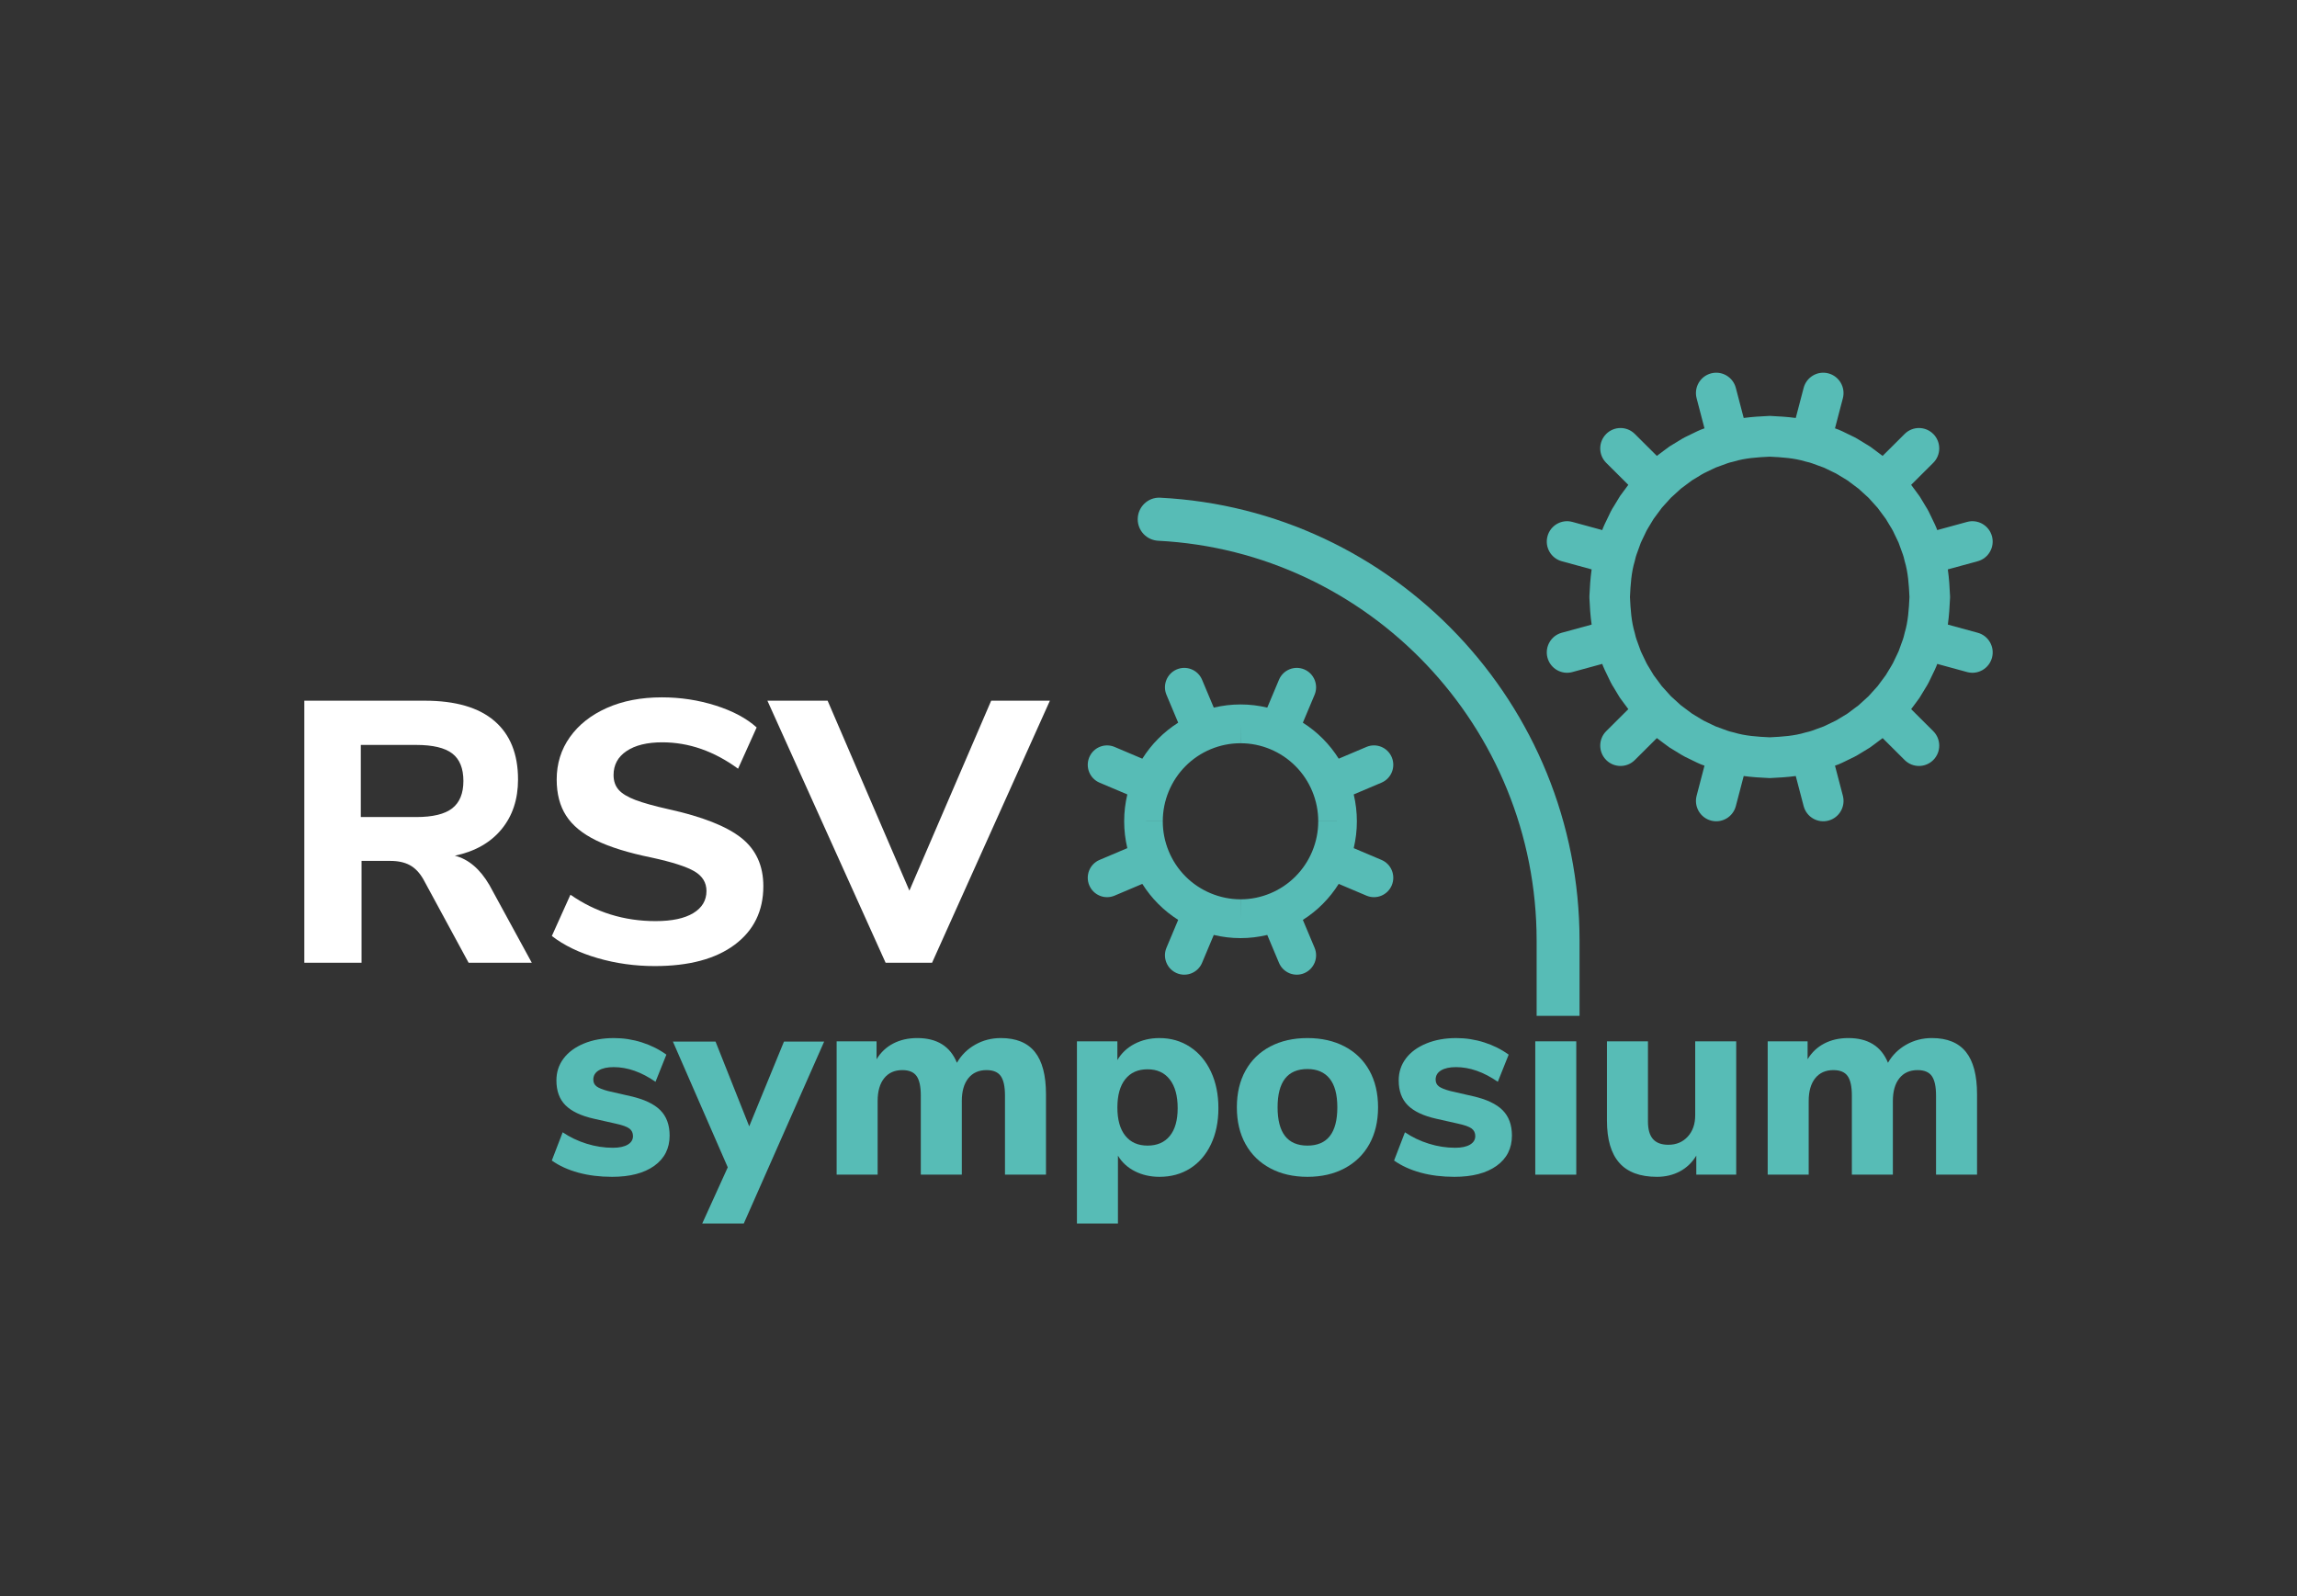 <?xml version="1.0" encoding="utf-8"?>
<!-- Generator: Adobe Illustrator 27.4.0, SVG Export Plug-In . SVG Version: 6.00 Build 0)  -->
<svg version="1.1" xmlns="http://www.w3.org/2000/svg" xmlns:xlink="http://www.w3.org/1999/xlink" x="0px" y="0px"
	 viewBox="0 0 390.211 271.158" style="enable-background:new 0 0 390.211 271.158;" xml:space="preserve">
<rect x="0" y="0" width="390.211" height="271.158" fill="#333333" stroke="none"/>
<style type="text/css">
	.st0{fill:#57BCB6;}
	.st1{fill:#FFFFFF;}
</style>
<g id="Layer_2">
</g>
<g id="Layer_1">
	<g>
		<g>
			<path class="st0" d="M268.333,172.569h-7.292v-12.759c0-36.342-28.526-66.12-64.278-67.949
				c-1.949-0.099-3.488-1.692-3.488-3.651c0-2.085,1.732-3.767,3.805-3.663
				c39.626,1.997,71.252,34.991,71.252,75.263V172.569z"/>
			<path class="st0" d="M315.961,119.601c-0.076,0.069-0.151,0.141-0.229,0.209
				l-0.596,0.443c-0.207,0.152-0.412,0.308-0.617,0.463
				c-0.221,0.167-0.44,0.336-0.664,0.497l-1.424,0.864l-0.142,0.091
				c-0.266,0.18-0.663,0.367-1.081,0.562c-0.234,0.109-0.468,0.223-0.7,0.338
				c-0.225,0.112-0.45,0.226-0.68,0.325c-0.365,0.126-0.725,0.261-1.084,0.397
				c-0.636,0.241-1.237,0.468-1.748,0.571l-0.329,0.082
				c-1.845,0.565-3.905,0.708-6.031,0.807c-2.125-0.099-4.183-0.243-6.028-0.807
				l-0.329-0.082c-0.513-0.103-1.113-0.329-1.748-0.571
				c-0.36-0.136-0.721-0.271-1.084-0.397c-0.231-0.098-0.455-0.213-0.68-0.325
				c-0.233-0.115-0.465-0.23-0.696-0.336c-0.422-0.197-0.82-0.385-1.084-0.565
				l-0.144-0.091l-1.422-0.864c-0.226-0.161-0.448-0.33-0.67-0.5
				c-0.202-0.154-0.404-0.307-0.591-0.445l-0.617-0.458
				c-0.081-0.07-0.159-0.146-0.238-0.218l-1.454-1.323l-1.332-1.475
				c-0.069-0.075-0.14-0.15-0.207-0.226l-0.439-0.596
				c-0.152-0.21-0.31-0.418-0.467-0.625c-0.166-0.219-0.331-0.439-0.491-0.663
				l-0.858-1.426l-0.092-0.144c-0.177-0.263-0.361-0.661-0.559-1.084
				c-0.109-0.239-0.224-0.473-0.34-0.708c-0.111-0.225-0.225-0.45-0.322-0.681
				c-0.125-0.365-0.26-0.728-0.396-1.09c-0.238-0.636-0.464-1.238-0.567-1.752
				l-0.082-0.33c-0.561-1.85-0.703-3.918-0.803-6.054
				c0.099-2.134,0.241-4.204,0.803-6.054l0.082-0.33
				c0.103-0.513,0.329-1.116,0.567-1.752c0.136-0.363,0.271-0.724,0.396-1.09
				c0.098-0.232,0.212-0.458,0.325-0.686c0.114-0.232,0.229-0.465,0.338-0.703
				c0.195-0.422,0.38-0.819,0.557-1.082l0.952-1.572
				c0.161-0.226,0.328-0.447,0.494-0.668c0.156-0.204,0.311-0.411,0.45-0.604
				l0.452-0.612c0.068-0.08,0.141-0.156,0.211-0.233l1.327-1.469l1.464-1.333
				c0.076-0.07,0.151-0.143,0.23-0.211l0.594-0.441
				c0.209-0.154,0.417-0.311,0.624-0.469c0.218-0.166,0.435-0.333,0.658-0.492
				l1.422-0.863l0.141-0.09c0.266-0.18,0.665-0.367,1.083-0.562
				c0.237-0.109,0.471-0.225,0.704-0.342c0.224-0.111,0.447-0.224,0.677-0.322
				c0.365-0.126,0.725-0.262,1.088-0.397c0.634-0.24,1.233-0.468,1.745-0.569
				l0.329-0.084c1.84-0.562,3.901-0.707,6.028-0.806
				c2.13,0.099,4.19,0.244,6.03,0.806l0.33,0.084
				c0.51,0.102,1.111,0.329,1.745,0.569c0.361,0.135,0.722,0.271,1.088,0.397
				c0.229,0.098,0.452,0.211,0.676,0.322c0.234,0.117,0.469,0.233,0.7,0.34
				c0.423,0.197,0.822,0.385,1.089,0.565l0.139,0.089l1.424,0.865
				c0.221,0.157,0.437,0.322,0.652,0.487c0.21,0.159,0.419,0.32,0.609,0.457
				l0.613,0.456c0.074,0.066,0.148,0.135,0.221,0.203l1.474,1.341l1.327,1.469
				c0.072,0.079,0.143,0.154,0.212,0.233l0.44,0.597
				c0.149,0.207,0.304,0.41,0.456,0.612c0.169,0.223,0.337,0.446,0.498,0.672
				l0.86,1.429l0.094,0.146c0.177,0.263,0.361,0.661,0.558,1.084
				c0.107,0.236,0.222,0.469,0.337,0.701c0.111,0.228,0.226,0.454,0.325,0.686
				c0.124,0.366,0.26,0.728,0.395,1.09c0.239,0.636,0.465,1.239,0.567,1.752
				l0.082,0.33c0.562,1.85,0.704,3.92,0.803,6.054
				c-0.098,2.135-0.24,4.204-0.803,6.054l-0.082,0.33
				c-0.102,0.514-0.328,1.116-0.567,1.752c-0.135,0.363-0.271,0.725-0.395,1.09
				c-0.098,0.231-0.211,0.456-0.322,0.681c-0.117,0.234-0.232,0.469-0.343,0.713
				c-0.195,0.419-0.379,0.816-0.557,1.08l-0.952,1.572
				c-0.161,0.225-0.328,0.446-0.494,0.668c-0.155,0.204-0.311,0.411-0.448,0.601
				l-0.453,0.614c-0.067,0.076-0.137,0.151-0.206,0.226l-1.333,1.475
				L315.961,119.601z M331.27,101.57v-0.314c-0.066-1.47-0.158-2.993-0.376-4.532
				l5.077-1.386c1.836-0.501,2.919-2.401,2.421-4.244V91.093
				c-0.499-1.844-2.392-2.932-4.228-2.431l-5.074,1.385
				c-0.021-0.059-0.044-0.115-0.064-0.174l-0.075-0.207
				c-0.17-0.418-0.367-0.825-0.567-1.23c-0.087-0.176-0.173-0.35-0.269-0.561
				c-0.276-0.594-0.587-1.263-1.039-1.952l-0.881-1.462l-0.12-0.185
				c-0.232-0.335-0.476-0.659-0.722-0.985c-0.129-0.171-0.259-0.343-0.395-0.531
				l-0.294-0.398l3.752-3.736c1.35-1.345,1.359-3.535,0.02-4.892l-0.001-0.001
				c-1.34-1.356-3.521-1.364-4.871-0.02l-3.749,3.734l-0.617-0.464
				c-0.177-0.129-0.35-0.262-0.524-0.394c-0.32-0.244-0.64-0.486-0.969-0.716
				l-1.702-1.042l-0.001,0.001c-0.663-0.432-1.311-0.74-1.914-1.022
				c-0.177-0.081-0.35-0.167-0.524-0.254c-0.404-0.201-0.811-0.4-1.229-0.569
				l-0.201-0.074c-0.137-0.046-0.274-0.1-0.41-0.15l1.338-5.11
				c0.483-1.848-0.617-3.739-2.456-4.225c-1.84-0.486-3.723,0.618-4.207,2.466
				l-1.339,5.109c-1.447-0.194-2.88-0.281-4.265-0.344l-0.157-0.007l-0.156,0.007
				c-1.385,0.064-2.819,0.15-4.265,0.344l-1.337-5.109
				c-0.484-1.848-2.367-2.952-4.207-2.466c-1.841,0.485-2.94,2.377-2.456,4.225
				l1.337,5.11c-0.136,0.05-0.273,0.104-0.41,0.15l-0.201,0.074
				c-0.418,0.17-0.823,0.368-1.228,0.569c-0.174,0.087-0.349,0.173-0.557,0.269
				c-0.573,0.268-1.218,0.575-1.881,1.006l-0.001-0.001l-1.522,0.925l-0.185,0.12
				c-0.328,0.23-0.65,0.472-0.969,0.716c-0.173,0.133-0.346,0.264-0.544,0.409
				l-0.596,0.443l-3.745-3.73c-1.351-1.344-3.532-1.336-4.872,0.02v0.001
				c-1.341,1.357-1.332,3.547,0.018,4.892l3.754,3.738l-0.307,0.411
				c-0.127,0.176-0.258,0.349-0.388,0.522c-0.244,0.322-0.486,0.644-0.717,0.976
				l-1.002,1.651c-0.453,0.687-0.763,1.358-1.054,1.985
				c-0.081,0.177-0.167,0.351-0.254,0.527c-0.2,0.405-0.396,0.812-0.566,1.23
				l-0.076,0.207c-0.02,0.059-0.043,0.115-0.062,0.174l-5.076-1.385
				c-1.836-0.501-3.729,0.587-4.228,2.431v0.001
				c-0.499,1.843,0.586,3.743,2.421,4.244l5.078,1.386
				c-0.219,1.538-0.311,3.062-0.378,4.532v0.314
				c0.067,1.47,0.158,2.995,0.378,4.533l-5.078,1.385
				c-1.835,0.501-2.919,2.402-2.421,4.245v0.001
				c0.499,1.843,2.392,2.931,4.228,2.431l5.076-1.386
				c0.02,0.059,0.043,0.117,0.062,0.176l0.076,0.206
				c0.169,0.417,0.365,0.823,0.565,1.226c0.087,0.176,0.172,0.351,0.275,0.574
				c0.275,0.59,0.584,1.256,1.035,1.941l0.881,1.463l0.12,0.186
				c0.23,0.33,0.472,0.654,0.715,0.974c0.132,0.174,0.262,0.349,0.404,0.543
				l0.292,0.397l-3.752,3.737c-1.35,1.345-1.359,3.535-0.018,4.891v0.001
				c1.341,1.356,3.521,1.365,4.872,0.02l3.749-3.734l0.611,0.461
				c0.172,0.126,0.343,0.256,0.514,0.386c0.325,0.247,0.648,0.492,0.98,0.725
				l1.707,1.045l0.001-0.001c0.664,0.432,1.311,0.739,1.912,1.021
				c0.177,0.081,0.35,0.167,0.524,0.254c0.404,0.201,0.811,0.398,1.229,0.569
				l0.199,0.074c0.139,0.046,0.275,0.099,0.412,0.15l-1.337,5.11
				c-0.484,1.848,0.616,3.738,2.456,4.225c1.84,0.485,3.723-0.619,4.207-2.466
				l1.337-5.108c1.448,0.194,2.881,0.281,4.266,0.343l0.155,0.007l0.155-0.007
				c1.385-0.062,2.819-0.149,4.267-0.343l1.339,5.108
				c0.483,1.848,2.367,2.952,4.207,2.466h0.001
				c1.84-0.486,2.939-2.378,2.455-4.225l-1.338-5.11
				c0.137-0.051,0.274-0.104,0.412-0.15l0.199-0.074
				c0.418-0.171,0.825-0.368,1.23-0.569c0.173-0.087,0.346-0.173,0.554-0.268
				c0.574-0.269,1.22-0.576,1.884-1.008v0.001l1.521-0.925l0.181-0.117
				c0.334-0.232,0.656-0.478,0.98-0.723c0.17-0.132,0.342-0.262,0.536-0.404
				l0.596-0.443l3.746,3.73c1.35,1.345,3.532,1.336,4.871-0.02l0.001-0.001
				c1.34-1.356,1.33-3.545-0.02-4.891l-3.754-3.739l0.308-0.412
				c0.127-0.176,0.258-0.348,0.387-0.519c0.245-0.326,0.49-0.65,0.721-0.984
				l0.999-1.646c0.45-0.685,0.761-1.352,1.056-1.986
				c0.082-0.178,0.169-0.353,0.255-0.529c0.2-0.403,0.395-0.81,0.565-1.226
				l0.075-0.206c0.02-0.059,0.043-0.117,0.064-0.176l5.074,1.386
				c1.836,0.5,3.729-0.588,4.228-2.431v-0.001
				c0.499-1.843-0.584-3.744-2.421-4.245l-5.077-1.385
				C331.112,104.564,331.204,103.04,331.27,101.57"/>
			<path class="st0" d="M220.068,148.892c-2.444,2.464-5.831,3.877-9.296,3.877h-0.029
				l-0.007,3.295l-0.007-3.295c-3.445-0.001-6.874-1.405-9.335-3.887
				c-2.462-2.461-3.87-5.872-3.862-9.361l-3.281-0.007l3.281-0.008
				c-0.008-3.489,1.4-6.901,3.872-9.372c2.444-2.464,5.831-3.877,9.296-3.877
				h0.029l0.007-3.295l0.007,3.295h0.029c3.465,0,6.852,1.412,9.306,3.887
				c2.462,2.46,3.87,5.872,3.862,9.361l3.281,0.008l-3.281,0.007
				C223.949,143.009,222.541,146.421,220.068,148.892 M230.503,139.521L230.503,139.521
				v-0.007v-0.008c0.002-1.539-0.184-3.068-0.535-4.555l4.716-1.998
				c1.67-0.707,2.452-2.639,1.747-4.316c-0.704-1.677-2.63-2.462-4.298-1.754
				l-4.713,1.996c-0.771-1.223-1.672-2.365-2.701-3.393
				c-1.028-1.037-2.17-1.945-3.392-2.721l1.99-4.734
				c0.704-1.676-0.079-3.608-1.748-4.316c-1.669-0.707-3.594,0.079-4.298,1.754
				l-1.99,4.736c-1.471-0.351-2.984-0.537-4.509-0.537h-0.028h-0.014h-0.029
				c-1.523,0-3.036,0.186-4.507,0.537l-1.99-4.736
				c-0.704-1.676-2.63-2.461-4.298-1.754c-1.67,0.708-2.453,2.64-1.748,4.316
				l1.989,4.733c-1.218,0.775-2.357,1.679-3.38,2.712
				c-1.032,1.031-1.937,2.178-2.71,3.405l-4.714-1.997
				c-1.67-0.708-3.594,0.077-4.298,1.754c-0.704,1.677,0.077,3.609,1.747,4.316
				l4.716,1.998c-0.351,1.486-0.537,3.015-0.535,4.555v0.008v0.007
				c-0.002,1.539,0.184,3.068,0.535,4.554l-4.716,1.998
				c-1.67,0.708-2.452,2.64-1.747,4.317c0.704,1.676,2.628,2.462,4.298,1.754
				l4.713-1.997c0.771,1.223,1.672,2.366,2.701,3.394
				c1.028,1.037,2.17,1.945,3.392,2.721l-1.99,4.733
				c-0.704,1.677,0.079,3.609,1.748,4.317c1.669,0.707,3.594-0.079,4.298-1.755
				l1.99-4.735c1.471,0.35,2.984,0.537,4.507,0.537h0.029h0.014h0.028
				c1.524,0,3.037-0.187,4.509-0.537l1.99,4.735
				c0.704,1.677,2.63,2.462,4.298,1.755c1.67-0.708,2.453-2.64,1.748-4.317
				l-1.989-4.731c1.218-0.775,2.356-1.679,3.38-2.712
				c1.032-1.032,1.937-2.178,2.71-3.405l4.714,1.997
				c1.669,0.708,3.594-0.079,4.298-1.754c0.704-1.677-0.077-3.609-1.747-4.317
				l-4.716-1.998C230.319,142.589,230.505,141.06,230.503,139.521"/>
		</g>
		<g>
			<path class="st1" d="M90.339,163.544H79.605l-7.703-14.206
				c-0.631-1.095-1.389-1.884-2.273-2.368c-0.884-0.483-2-0.726-3.346-0.726
				h-4.862v17.3h-9.723v-44.513h20.457c5.219,0,9.165,1.147,11.839,3.441
				c2.672,2.294,4.009,5.609,4.009,9.944c0,3.368-0.938,6.188-2.81,8.46
				c-1.874,2.273-4.515,3.768-7.924,4.483c2.314,0.59,4.272,2.252,5.872,4.987
				L90.339,163.544z M76.827,137.31c1.263-0.988,1.895-2.535,1.895-4.641
				c0-2.146-0.632-3.704-1.895-4.672c-1.263-0.968-3.305-1.452-6.125-1.452h-9.408
				v12.25h9.408C73.522,138.794,75.564,138.299,76.827,137.31z"/>
			<path class="st1" d="M101.514,162.755c-3.115-0.905-5.704-2.157-7.766-3.757
				l3.157-7.009c4.293,2.989,9.113,4.483,14.458,4.483
				c2.778,0,4.914-0.452,6.409-1.357c1.494-0.905,2.242-2.157,2.242-3.757
				c0-1.431-0.685-2.547-2.052-3.347c-1.368-0.799-3.799-1.578-7.292-2.336
				c-3.915-0.799-7.04-1.768-9.376-2.904c-2.336-1.137-4.041-2.535-5.114-4.199
				c-1.074-1.662-1.61-3.714-1.61-6.156c0-2.693,0.747-5.093,2.242-7.198
				c1.494-2.104,3.588-3.757,6.282-4.957c2.693-1.2,5.809-1.799,9.345-1.799
				c3.157,0,6.197,0.463,9.124,1.389c2.925,0.926,5.25,2.168,6.977,3.725
				l-3.157,7.008c-4.083-2.988-8.377-4.483-12.88-4.483
				c-2.568,0-4.588,0.495-6.062,1.484c-1.474,0.989-2.209,2.347-2.209,4.072
				c0,1.01,0.284,1.842,0.852,2.494c0.568,0.653,1.516,1.231,2.841,1.736
				c1.326,0.505,3.209,1.032,5.651,1.579c5.724,1.263,9.839,2.884,12.344,4.861
				c2.504,1.979,3.757,4.715,3.757,8.208c0,4.21-1.621,7.524-4.862,9.944
				c-3.242,2.421-7.766,3.631-13.575,3.631
				C107.87,164.113,104.629,163.66,101.514,162.755z"/>
			<path class="st1" d="M178.353,119.032l-20.015,44.513h-7.893l-20.078-44.513h10.229
				l13.891,32.264l13.891-32.264H178.353z"/>
		</g>
		<g>
			<path class="st0" d="M98.237,199.197c-1.738-0.477-3.237-1.16-4.497-2.053l1.845-4.797
				c1.23,0.83,2.583,1.476,4.059,1.937c1.476,0.462,2.967,0.692,4.475,0.692
				c1.076,0,1.914-0.177,2.514-0.53s0.899-0.838,0.899-1.453
				c0-0.554-0.208-0.984-0.623-1.292c-0.415-0.307-1.192-0.584-2.33-0.83
				l-3.69-0.83c-2.184-0.491-3.79-1.253-4.82-2.283s-1.545-2.437-1.545-4.221
				c0-1.414,0.407-2.659,1.222-3.736c0.814-1.076,1.968-1.922,3.459-2.537
				c1.491-0.614,3.19-0.923,5.097-0.923c1.629,0,3.213,0.247,4.751,0.738
				c1.537,0.492,2.921,1.185,4.151,2.076l-1.845,4.612
				c-2.398-1.66-4.767-2.491-7.104-2.491c-1.077,0-1.922,0.185-2.537,0.554
				c-0.616,0.369-0.923,0.893-0.923,1.568c0,0.492,0.185,0.877,0.554,1.153
				s1.015,0.538,1.937,0.784l3.829,0.876c2.307,0.523,3.99,1.315,5.051,2.376
				c1.061,1.061,1.591,2.499,1.591,4.312c0,2.185-0.869,3.898-2.606,5.144
				c-1.738,1.245-4.128,1.868-7.173,1.868
				C101.888,199.912,99.974,199.674,98.237,199.197z"/>
			<path class="st0" d="M140.005,176.941l-13.653,30.904h-7.058l4.336-9.548l-9.317-21.356
				h7.242l5.72,14.391l5.904-14.391H140.005z"/>
			<path class="st0" d="M175.799,178.693c1.261,1.568,1.891,3.967,1.891,7.196v13.653
				h-6.965v-13.423c0-1.537-0.239-2.645-0.715-3.321
				c-0.478-0.676-1.285-1.015-2.422-1.015c-1.323,0-2.353,0.461-3.09,1.384
				c-0.738,0.923-1.107,2.214-1.107,3.875v12.5h-6.965v-13.423
				c0-1.537-0.239-2.645-0.715-3.321c-0.477-0.676-1.285-1.015-2.422-1.015
				c-1.322,0-2.353,0.461-3.09,1.384c-0.738,0.923-1.107,2.214-1.107,3.875v12.5h-6.965
				v-22.648h6.781v3.045c0.707-1.169,1.652-2.061,2.837-2.676
				c1.183-0.614,2.544-0.923,4.082-0.923c3.352,0,5.596,1.4,6.734,4.198
				c0.738-1.292,1.768-2.313,3.09-3.067c1.322-0.754,2.783-1.131,4.382-1.131
				C172.616,176.341,174.538,177.125,175.799,178.693z"/>
			<path class="st0" d="M202.16,177.841c1.521,0.999,2.705,2.398,3.551,4.197
				s1.27,3.867,1.27,6.204s-0.424,4.39-1.27,6.157
				c-0.846,1.77-2.021,3.13-3.527,4.083c-1.508,0.953-3.246,1.43-5.213,1.43
				c-1.537,0-2.93-0.315-4.174-0.945c-1.246-0.63-2.207-1.515-2.883-2.652v11.531
				h-6.966v-30.951h6.872v3.183c0.678-1.168,1.646-2.082,2.906-2.744
				c1.262-0.661,2.676-0.992,4.244-0.992
				C198.908,176.341,200.639,176.842,202.16,177.841z M198.723,192.97
				c0.893-1.091,1.338-2.667,1.338-4.728c0-2.091-0.445-3.714-1.338-4.866
				c-0.891-1.153-2.152-1.73-3.781-1.73c-1.631,0-2.891,0.562-3.783,1.684
				c-0.893,1.123-1.338,2.729-1.338,4.82c0,2.061,0.445,3.652,1.338,4.774
				c0.893,1.123,2.152,1.684,3.783,1.684
				C196.57,194.607,197.832,194.062,198.723,192.97z"/>
			<path class="st0" d="M215.79,198.459c-1.815-0.969-3.214-2.337-4.198-4.105
				c-0.984-1.768-1.476-3.852-1.476-6.25s0.491-4.481,1.476-6.25
				c0.984-1.768,2.383-3.129,4.198-4.082c1.813-0.953,3.921-1.431,6.319-1.431
				s4.504,0.478,6.32,1.431c1.813,0.953,3.213,2.314,4.197,4.082
				c0.983,1.769,1.476,3.852,1.476,6.25s-0.492,4.482-1.476,6.25
				c-0.984,1.769-2.384,3.137-4.197,4.105c-1.815,0.969-3.921,1.453-6.32,1.453
				S217.603,199.428,215.79,198.459z M227.183,188.104c0-2.183-0.438-3.812-1.315-4.89
				c-0.876-1.076-2.13-1.614-3.759-1.614c-3.384,0-5.074,2.168-5.074,6.504
				s1.69,6.504,5.074,6.504C225.491,194.607,227.183,192.44,227.183,188.104z"/>
			<path class="st0" d="M241.322,199.197c-1.737-0.477-3.236-1.16-4.497-2.053l1.845-4.797
				c1.229,0.83,2.583,1.476,4.06,1.937c1.476,0.462,2.967,0.692,4.474,0.692
				c1.076,0,1.915-0.177,2.515-0.53s0.899-0.838,0.899-1.453
				c0-0.554-0.208-0.984-0.623-1.292c-0.415-0.307-1.192-0.584-2.329-0.83
				l-3.69-0.83c-2.184-0.491-3.79-1.253-4.82-2.283s-1.545-2.437-1.545-4.221
				c0-1.414,0.407-2.659,1.223-3.736c0.813-1.076,1.967-1.922,3.459-2.537
				c1.491-0.614,3.19-0.923,5.097-0.923c1.63,0,3.213,0.247,4.751,0.738
				c1.538,0.492,2.922,1.185,4.151,2.076l-1.845,4.612
				c-2.398-1.66-4.767-2.491-7.104-2.491c-1.077,0-1.922,0.185-2.537,0.554
				s-0.922,0.893-0.922,1.568c0,0.492,0.185,0.877,0.553,1.153
				c0.369,0.276,1.016,0.538,1.938,0.784l3.829,0.876
				c2.306,0.523,3.989,1.315,5.051,2.376c1.061,1.061,1.591,2.499,1.591,4.312
				c0,2.185-0.869,3.898-2.605,5.144c-1.738,1.245-4.129,1.868-7.173,1.868
				C244.973,199.912,243.059,199.674,241.322,199.197z"/>
			<path class="st0" d="M260.81,176.895h6.965v22.648h-6.965V176.895z"/>
			<path class="st0" d="M294.944,176.895v22.648h-6.78v-3.229
				c-0.708,1.169-1.638,2.061-2.791,2.675c-1.153,0.615-2.452,0.923-3.897,0.923
				c-2.86,0-4.99-0.791-6.389-2.376c-1.399-1.583-2.099-3.974-2.099-7.172
				v-13.47h6.965v13.607c0,1.354,0.284,2.353,0.854,2.998
				c0.568,0.646,1.438,0.969,2.606,0.969c1.353,0,2.451-0.461,3.298-1.384
				c0.846-0.922,1.269-2.137,1.269-3.644v-12.547H294.944z"/>
			<path class="st0" d="M333.966,178.693c1.261,1.568,1.892,3.967,1.892,7.196v13.653
				h-6.966v-13.423c0-1.537-0.238-2.645-0.715-3.321
				c-0.477-0.676-1.284-1.015-2.421-1.015c-1.323,0-2.353,0.461-3.091,1.384
				s-1.107,2.214-1.107,3.875v12.5h-6.965v-13.423c0-1.537-0.238-2.645-0.715-3.321
				c-0.478-0.676-1.284-1.015-2.422-1.015c-1.322,0-2.353,0.461-3.091,1.384
				c-0.737,0.923-1.106,2.214-1.106,3.875v12.5h-6.965v-22.648h6.78v3.045
				c0.707-1.169,1.652-2.061,2.837-2.676c1.184-0.614,2.544-0.923,4.082-0.923
				c3.352,0,5.597,1.4,6.734,4.198c0.738-1.292,1.768-2.313,3.091-3.067
				c1.321-0.754,2.782-1.131,4.382-1.131
				C330.784,176.341,332.705,177.125,333.966,178.693z"/>
		</g>
	</g>
</g>
</svg>
